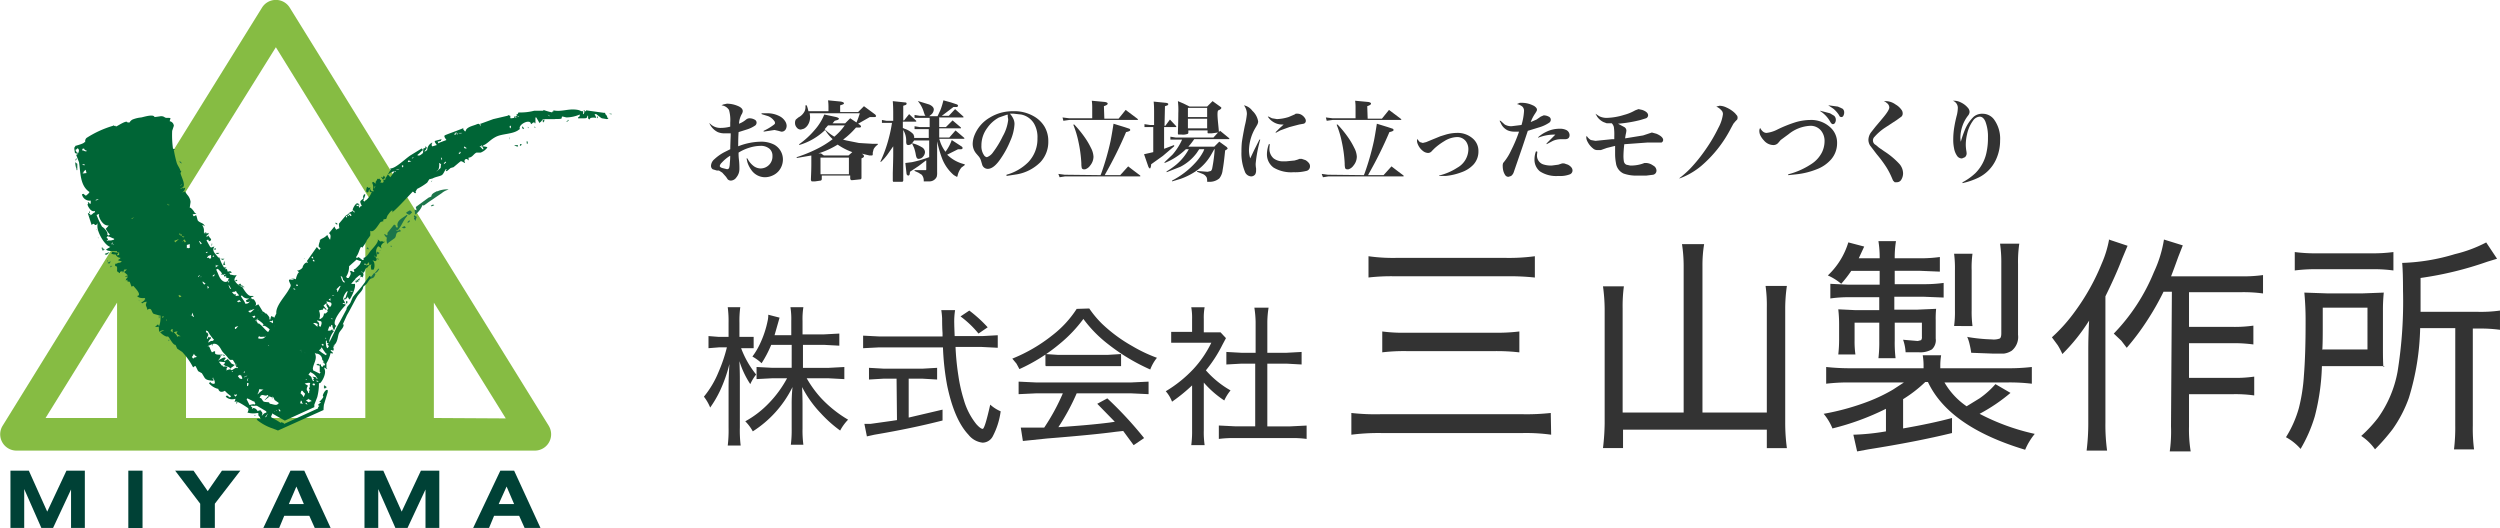<svg xmlns="http://www.w3.org/2000/svg" xmlns:xlink="http://www.w3.org/1999/xlink" width="347.916" height="73.48" viewBox="0 0 347.916 73.48">
  <defs>
    <clipPath id="clip-path">
      <rect id="長方形_907" data-name="長方形 907" width="347.915" height="73.48" fill="none"/>
    </clipPath>
  </defs>
  <g id="グループ_548" data-name="グループ 548" clip-path="url(#clip-path)">
    <path id="パス_3223" data-name="パス 3223" d="M169.6,27.534h.116a1.978,1.978,0,0,0,1.512.64A5.235,5.235,0,0,0,172.567,28v-.582a5.06,5.06,0,0,0-.174-1.745,1.4,1.4,0,0,0-1.047-.64l.233-.116.524-.116a3.956,3.956,0,0,1,1.454.291q.756.291.756.756a1.047,1.047,0,0,1-.175.465,3.025,3.025,0,0,0-.349,1.28,3.432,3.432,0,0,0,.989-.582.756.756,0,0,1,.465-.175,1.454,1.454,0,0,1,.7.175.465.465,0,0,1,.291.407.524.524,0,0,1-.174.407,4.3,4.3,0,0,1-1.222.582l-1.105.349q-.058.756-.058,1.978a8.9,8.9,0,0,1,3.083-.64,3.956,3.956,0,0,1,1.92.407,2.356,2.356,0,0,1,1.222,2.036,2.5,2.5,0,0,1-.582,1.629,2.385,2.385,0,0,1-.873.64,2.559,2.559,0,0,1-1.047.233,2.327,2.327,0,0,1-1.92-1.047,3.665,3.665,0,0,1-.524-1.047l-.116-.524h.116a3.025,3.025,0,0,0,.931,1.105,1.687,1.687,0,0,0,.931.291,1.661,1.661,0,0,0,1.629-1.745,1.28,1.28,0,0,0-.407-.989,1.861,1.861,0,0,0-1.338-.407,5.294,5.294,0,0,0-1.4.233,6.341,6.341,0,0,0-1.571.7,7.057,7.057,0,0,0,.058,1.047,10.388,10.388,0,0,1,.058,1.222,1.8,1.8,0,0,1-.407,1.163.989.989,0,0,1-.756.465.64.64,0,0,1-.465-.175l-.233-.349-.524-.582L171,34.107h-.291l-.582-.175a.582.582,0,0,1-.233-.524,1.28,1.28,0,0,1,.465-.873,6.283,6.283,0,0,1,1.4-.989l.814-.407q0-.465.058-1.92V28.93h-.814a2.385,2.385,0,0,1-.989-.175,2.5,2.5,0,0,1-1.163-1.222m2.85,4.537A5.351,5.351,0,0,0,171.4,33a.931.931,0,0,0-.291.465q0,.175.349.291l.7.175.233-.116a2.443,2.443,0,0,0,.116-.7q.058-.582.058-1.047m4.363-5.817v-.116h.756a3.665,3.665,0,0,1,1.745.407,1.978,1.978,0,0,1,.814.756,1.221,1.221,0,0,1,.175.582,1.047,1.047,0,0,1-.116.465.64.64,0,0,1-.64.349l-.407-.116-.524-.116-1.512.233v-.116a7.445,7.445,0,0,0,1.454-.873l.116-.116v-.233a1.978,1.978,0,0,0-.931-.814l-.756-.233" transform="translate(-70.944 -10.374)" fill="#333"/>
    <path id="パス_3224" data-name="パス 3224" d="M195.027,27.2h2.152l.7-.7.873.582a10.527,10.527,0,0,0,.465-1.28h-6.98a4.36,4.36,0,0,1,.058.524,1.978,1.978,0,0,1-.349,1.163,1.454,1.454,0,0,1-.523.465l-.407.116a.7.7,0,0,1-.582-.291.931.931,0,0,1-.233-.64.814.814,0,0,1,.116-.465l.349-.291a1.978,1.978,0,0,0,.873-.873,1.4,1.4,0,0,0,.116-.64V24.7h.175a5.12,5.12,0,0,1,.233.814h2.792v-.64a6.753,6.753,0,0,0-.058-.873l1.8.175c.233.058.407.116.407.233s-.058.116-.175.175l-.349.116v.931h2.5l.814-.814,1.571,1.163.116.175c0,.116-.058.175-.233.175h-.64l-1.629.931.291.175.116.175c0,.116-.058.175-.233.175h-.465a11.4,11.4,0,0,1-1.8,1.687l.465.116,1.745.349,1.92.116h.7v.116a1.745,1.745,0,0,0-.582.64l-.116.465V31.5c0,.116-.058.175-.116.175h-.349l-1.222-.291h.116l.233.175a.335.335,0,0,1,.116.233c0,.058-.058.116-.116.175l-.233.116v2.676a.233.233,0,0,1-.116.233l-1.105.116h-.233a.407.407,0,0,1-.116-.233v-.407h-3.956v.407a.291.291,0,0,1-.116.291l-.814.116h-.465a.342.342,0,0,1-.116-.291c0-.175.058-1.163.058-2.094V31.678l-2.036.349v-.116a19.777,19.777,0,0,0,2.734-1.105,13.321,13.321,0,0,0,2.269-1.4,5.759,5.759,0,0,1-1.047-1.28,8.726,8.726,0,0,1-3.607,2.094v-.116a11.4,11.4,0,0,0,2.152-1.978,7.387,7.387,0,0,0,1.338-2.152l1.629.349q.407.116.407.233,0,.087-.175.175l-.407.116-.349.407m-1.571,4.13.407.291h3.432l.524-.465a8.842,8.842,0,0,1-2.036-1.047,11.634,11.634,0,0,1-2.676,1.222m.291,2.909H197.7V31.969h-3.956Zm1.047-6.806-.465.524a6.574,6.574,0,0,0,1.338,1.047,8.027,8.027,0,0,0,1.454-1.571Z" transform="translate(-79.56 -10.039)" fill="#333"/>
    <path id="パス_3225" data-name="パス 3225" d="M218.8,26.443v1.28h.931l.465-.465.465-.465,1.163.989V27.9H218.8v1.28h1.4l.873-.989,1.222,1.047v.116H218.8l.174.524a4.944,4.944,0,0,0,.7,1.28,6.282,6.282,0,0,0,.873-1.629l1.338.873a.312.312,0,0,1,.174.233c0,.058-.058.175-.233.175h-.407l-1.512.756A5.119,5.119,0,0,0,222.35,32.9v.116l-.465.349a2.734,2.734,0,0,0-.524,1.105c0,.116-.058.175-.116.175l-.407-.233a5.817,5.817,0,0,1-1.571-2.152,15.3,15.3,0,0,1-.756-2.559v4.3a2.036,2.036,0,0,1-.058.64,1.105,1.105,0,0,1-.931.64h-.873v-.116a1.222,1.222,0,0,0-.291-.814l-.465-.291-.524-.233v-.116h1.571c.058,0,.058-.058.058-.175V32.376h-.058l-.989.756-1.222.814a1.862,1.862,0,0,1-.058.407c-.058.058-.058.116-.175.116s-.116-.058-.233-.175l-.175-1.571.931-.116a16.346,16.346,0,0,0,2.385-.7V29.584h-2.094l-.291.407a.756.756,0,0,1-.524.233.291.291,0,0,1-.233-.116,1.047,1.047,0,0,1-.058-.407,2.85,2.85,0,0,0-.407-1.571v6.922a.291.291,0,0,1-.116.291H212.4a.337.337,0,0,1-.058-.233v-.989q.058-1.978.058-2.5V30.4l-.814,1.163a7.5,7.5,0,0,1-.873.989H210.6a17.975,17.975,0,0,0,1.163-3.2,18.788,18.788,0,0,0,.465-2.21h-1.4v-.407l.64.116h.931V25.687q0-.814-.058-1.571l1.687.175c.174,0,.233.058.233.175s-.058.116-.116.175l-.349.116v2.036h.116l.7-.873.989.931v.116h-1.861v.873l.233.116a2.908,2.908,0,0,1,1.222.756l.116.291a1.28,1.28,0,0,1,0,.233h2.036V28.014H215.37v-.407l.7.116h1.4v-1.28H215.37v-.407l.7.116h.814l-.116-.175-.116-.349a4.188,4.188,0,0,0-.814-1.512h.058l1.512.465q.64.291.64.7a.989.989,0,0,1-.291.64l-.349.291h1.163l.407-.873A10.535,10.535,0,0,0,219.384,24l1.047.291.873.291c.058.058.116.116.116.175s-.058.175-.233.175h-.407l-1.454,1.105-.175.116h.989l.873-.931,1.163,1.047v.116h-3.432Zm-3.723,3.548h.058a4.711,4.711,0,0,1,1.222.524.814.814,0,0,1,.465.7.989.989,0,0,1-.233.582.814.814,0,0,1-.64.349.291.291,0,0,1-.291-.175,1.745,1.745,0,0,1-.116-.407,5.819,5.819,0,0,0-.233-.931l-.291-.64" transform="translate(-88.094 -10.039)" fill="#333"/>
    <path id="パス_3226" data-name="パス 3226" d="M237.412,35.615v-.175a6.806,6.806,0,0,0,3.025-1.745,4.654,4.654,0,0,0,1.28-3.316,3.781,3.781,0,0,0-.465-2.036,2.734,2.734,0,0,0-1.8-1.28l-1.047-.116h-.524a2.792,2.792,0,0,1,.524.814,1.688,1.688,0,0,1,.116.64,6.573,6.573,0,0,1-.582,2.327,12.565,12.565,0,0,1-1.28,2.385q-.989,1.512-1.861,1.512a.814.814,0,0,1-.756-.524l-.174-.582a1.687,1.687,0,0,0-.291-.582l-.349-.407a2.094,2.094,0,0,1-.524-1.4,3.374,3.374,0,0,1,.291-1.28,4.945,4.945,0,0,1,2.036-2.327,6.166,6.166,0,0,1,1.8-.756A6.747,6.747,0,0,1,238.4,26.6a5.41,5.41,0,0,1,2.792.7,4.072,4.072,0,0,1,1.512,1.454,3.955,3.955,0,0,1,.523,2.036,4.13,4.13,0,0,1-1.105,2.909,6.108,6.108,0,0,1-3.258,1.687l-1.512.233m.174-8.551-1.163.407a4.654,4.654,0,0,0-1.629,1.454,4.014,4.014,0,0,0-.814,2.443,2.211,2.211,0,0,0,.349,1.338.6.6,0,0,0,.407.291,1.767,1.767,0,0,0,.873-.7,12.914,12.914,0,0,0,1.338-2.21,5.933,5.933,0,0,0,.756-2.269,1.688,1.688,0,0,0-.058-.407v-.291" transform="translate(-97.338 -11.126)" fill="#333"/>
    <path id="パス_3227" data-name="パス 3227" d="M259.075,34.454l.116-.291a36.126,36.126,0,0,0,1.28-4.479q.174-.873.407-2.385l1.512.465.7.233a.233.233,0,0,1,.116.175q0,.175-.582.291a54.324,54.324,0,0,1-2.85,5.759l-.116.233h2.152l1.105-1.222.756.582.931.7v.116H254.131l-.756.116-.175-.465.873.116ZM259.6,26.6h1.978l.989-1.222,1.629,1.222.116.175h-9.6l-.814.116-.116-.465.931.116h3.2V25.089a6.7,6.7,0,0,0-.058-.989l1.861.175c.233.058.349.116.349.233s-.174.233-.524.349Zm-4.3.814h.116a15.355,15.355,0,0,1,1.512,1.861,10.354,10.354,0,0,1,.814,1.4,2.909,2.909,0,0,1,.349,1.222,1.978,1.978,0,0,1-.465,1.222,1.338,1.338,0,0,1-.7.524h-.175a.291.291,0,0,1-.291-.175,2.738,2.738,0,0,1-.058-.64,18.443,18.443,0,0,0-.407-3.025,13.264,13.264,0,0,0-.7-2.327" transform="translate(-105.913 -10.081)" fill="#333"/>
    <path id="パス_3228" data-name="パス 3228" d="M276.55,27.632h.116l.64-.873.873.931v.116h-1.687v3.025l1.4-.524v.175l-1.571,1.338-1.629,1.163a2.326,2.326,0,0,1-.058.407c-.058.116-.058.175-.116.175s-.174-.116-.233-.291l-.582-1.687,1.28-.291v-3.49h-1.222V27.4l.756.116h.582V25.6q0-.756-.058-1.338l1.745.175q.291.058.291.175c0,.058-.058.116-.116.175l-.349.116Zm4.828,3.258-.349.524a6.573,6.573,0,0,1-2.269,1.92l-1.92.756v-.116a10.065,10.065,0,0,0,1.4-.989,7.388,7.388,0,0,0,1.687-2.094h-.407a9.133,9.133,0,0,1-2.967,1.92v-.116l1.105-1.047a8.435,8.435,0,0,0,1.338-2.094h-1.629v-.407l.756.116h5.235l.64-.7-.873.116H282.6a.174.174,0,0,1-.058-.175v-.233h-2.676V28.5a.291.291,0,0,1-.058.233,1.731,1.731,0,0,1-.873.116h-.465c-.058-.058-.058-.116-.058-.233s.058-1.571.058-2.734a10.47,10.47,0,0,0-.058-1.687l.814.349.814.407h2.443l.756-.756,1.047.756q.174.116.174.175c0,.116-.116.233-.407.349s0,1.978.058,2.909V28.5l.174-.175,1.28,1.047v.116H280.68a8.377,8.377,0,0,1-.814,1.047h3.607l.7-.7,1.047.756.116.175q0,.116-.349.291-.174,1.8-.349,2.734a2.21,2.21,0,0,1-.465,1.163,2.094,2.094,0,0,1-1.512.465h-.175V35.31a1.628,1.628,0,0,0-.058-.465,1.105,1.105,0,0,0-.582-.524l-.756-.291v-.116l1.454.116.465-.116a.757.757,0,0,0,.175-.349,20.54,20.54,0,0,0,.349-2.676h-.058l-.465.814a6.98,6.98,0,0,1-1.8,2.036,9.424,9.424,0,0,1-2.443,1.28l-1.163.349v-.116a11.575,11.575,0,0,0,3.258-2.5,7.213,7.213,0,0,0,1.105-1.571l.116-.291Zm1.105-5.759h-2.676v1.28h2.676Zm0,1.512h-2.676v1.338h2.676Z" transform="translate(-114.489 -10.123)" fill="#333"/>
    <path id="パス_3229" data-name="パス 3229" d="M299.5,29.97h.116a18.091,18.091,0,0,0-.64,3.374,3.721,3.721,0,0,0,.058.64,1.4,1.4,0,0,1,0,.233,1.105,1.105,0,0,1-.116.582.7.7,0,0,1-.582.291.989.989,0,0,1-.873-.7A6.689,6.689,0,0,1,297,31.657a12.1,12.1,0,0,1,.058-1.338q.116-.814.407-2.269a10.877,10.877,0,0,0,.291-1.629,2.036,2.036,0,0,0-.407-1.222,1.92,1.92,0,0,1,1.163.756,2.56,2.56,0,0,1,.814,1.512,1.164,1.164,0,0,1-.116.407l-.233.407a6.4,6.4,0,0,0-.931,3.141,3.956,3.956,0,0,0,.175,1.163l.524-1.105.756-1.512m1.338.64h.116a3.5,3.5,0,0,0-.058.524,1.745,1.745,0,0,0,.582,1.454,2.152,2.152,0,0,0,1.163.407h.582l1.163-.116.407-.116.291-.116h.291l.523.175a1.628,1.628,0,0,1,.524.465.7.7,0,0,1,.116.407.64.64,0,0,1-.524.64,6.283,6.283,0,0,1-1.745.175,4.77,4.77,0,0,1-2.792-.64,2.269,2.269,0,0,1-.931-1.92,4.013,4.013,0,0,1,.291-1.4m-.174-3.781h.116l.465.233.7.116a6.107,6.107,0,0,0,1.629-.291l.814-.349.174-.116h.233a1.164,1.164,0,0,1,.582.175,1.454,1.454,0,0,1,.465.465.64.64,0,0,1,.116.349.407.407,0,0,1-.291.407l-.64.116-1.338.349-1.28.465-.64.349v-.116l.524-.524.582-.524h-.233a2.269,2.269,0,0,1-1.105-.291,2.385,2.385,0,0,1-.873-.814" transform="translate(-124.231 -10.541)" fill="#333"/>
    <path id="パス_3230" data-name="パス 3230" d="M322.075,34.454l.116-.291a36.121,36.121,0,0,0,1.28-4.479q.175-.873.407-2.385l1.512.465.7.233a.233.233,0,0,1,.116.175q0,.175-.582.291a54.336,54.336,0,0,1-2.85,5.759l-.116.233h2.152l1.105-1.222.756.582.931.7v.116H317.131l-.756.116-.174-.465.873.116ZM322.6,26.6h1.978l.989-1.222,1.629,1.222.116.175h-9.6l-.814.116-.116-.465.931.116h3.2V25.089a6.7,6.7,0,0,0-.058-.989l1.861.175c.233.058.349.116.349.233s-.174.233-.524.349Zm-4.3.814h.116a15.352,15.352,0,0,1,1.512,1.861,10.351,10.351,0,0,1,.814,1.4,2.908,2.908,0,0,1,.349,1.222,1.978,1.978,0,0,1-.465,1.222,1.338,1.338,0,0,1-.7.524h-.174a.291.291,0,0,1-.291-.175,2.736,2.736,0,0,1-.058-.64,18.437,18.437,0,0,0-.407-3.025,13.265,13.265,0,0,0-.7-2.327" transform="translate(-132.266 -10.081)" fill="#333"/>
    <path id="パス_3231" data-name="パス 3231" d="M339.058,32.612a1.571,1.571,0,0,0,.349.465l.407.116.465-.116.7-.291,1.28-.524.756-.233a5.875,5.875,0,0,1,1.512-.233,3.2,3.2,0,0,1,2.21.756,2.269,2.269,0,0,1,.814,1.8,2.676,2.676,0,0,1-.7,1.861,4.13,4.13,0,0,1-1.629,1.047,8.435,8.435,0,0,1-2.211.524h-.931v-.058a8.2,8.2,0,0,0,2.559-1.105,2.967,2.967,0,0,0,1.512-2.5,1.861,1.861,0,0,0-.349-1.163,1.512,1.512,0,0,0-1.28-.582,3.548,3.548,0,0,0-1.745.582,8.549,8.549,0,0,0-1.338.989l-.349.349a.7.7,0,0,1-.523.291,1.222,1.222,0,0,1-.756-.291,2.269,2.269,0,0,1-.7-.931A1.338,1.338,0,0,1,339,32.9a.582.582,0,0,1,.058-.233" transform="translate(-141.803 -13.3)" fill="#333"/>
    <path id="パス_3232" data-name="パス 3232" d="M358.758,27.1h.116l.582.524a1.861,1.861,0,0,0,.931.233l1.4-.175a8.377,8.377,0,0,0,.349-1.92.815.815,0,0,0-.233-.64,1.745,1.745,0,0,0-.756-.349l.407-.175h.291a3.49,3.49,0,0,1,1.512.349,1.164,1.164,0,0,1,.524.407.465.465,0,0,1,.058.233.582.582,0,0,1-.058.175l-.174.291a5.467,5.467,0,0,0-.64,1.222l.814-.349.582-.407.407-.175a1.454,1.454,0,0,1,.7.175.465.465,0,0,1,.291.407.524.524,0,0,1-.174.407,5.061,5.061,0,0,1-1.512.7l-1.512.465-.756,2.269-1.222,3.548a1.105,1.105,0,0,1-.349.465l-.349.116a.523.523,0,0,1-.465-.233,1.977,1.977,0,0,1-.291-.7,2.8,2.8,0,0,1-.058-.524,1.164,1.164,0,0,1,.058-.465l.233-.291a7.329,7.329,0,0,0,.873-1.454,19.6,19.6,0,0,0,1.105-2.618h-.64a2.385,2.385,0,0,1-.931-.175,1.978,1.978,0,0,1-.873-.814l-.291-.582m5.177,4.363h.116q-.04.231-.058.465a1.28,1.28,0,0,0,.814,1.28,3.374,3.374,0,0,0,1.28.175l.873-.116.523-.175h.291l.523.175q.64.349.64.814a.582.582,0,0,1-.349.524,3.781,3.781,0,0,1-1.629.233,4.13,4.13,0,0,1-2.559-.64,2.094,2.094,0,0,1-.756-1.687,3.083,3.083,0,0,1,.233-1.163m.291-1.8V29.37a4.77,4.77,0,0,1,1.163-.756,4.13,4.13,0,0,1,1.8-.407,1.978,1.978,0,0,1,.931.175.814.814,0,0,1,.465.7q0,.582-.64.582h-.64a2.734,2.734,0,0,0-1.047.233l-.873.465v-.116l.582-.582.64-.64h-.349a6.05,6.05,0,0,0-1.978.407" transform="translate(-150.044 -10.29)" fill="#333"/>
    <path id="パス_3233" data-name="パス 3233" d="M380.663,26.74h.116l.523.349a2.269,2.269,0,0,0,1.047.233,8.668,8.668,0,0,0,2.385-.407,6.224,6.224,0,0,0,1.571-.64l.465-.175.523.116q.814.291.814.756a.465.465,0,0,1-.291.407l-.756.233a18.323,18.323,0,0,1-3.141.524l.873.465a.582.582,0,0,1,.291.465,2.093,2.093,0,0,1-.058.407,6.372,6.372,0,0,0-.116.7l2.5-.407.873-.291.349-.116.64.175q.931.407.931.873a.407.407,0,0,1-.233.349h-1.978l-3.2.233a15.876,15.876,0,0,0-.116,1.629,4.473,4.473,0,0,0,.058.756.64.64,0,0,0,.349.465l.524.116a5,5,0,0,0,1.978-.349h.349a1.8,1.8,0,0,1,.873.349.814.814,0,0,1,.465.7.582.582,0,0,1-.465.582l-.931.116h-1.222a5.235,5.235,0,0,1-1.978-.291A1.861,1.861,0,0,1,383.63,33.6a6.809,6.809,0,0,1-.116-1.163V31.219l-1.163.291-.814.291h-.582a.873.873,0,0,1-.524-.233,2.792,2.792,0,0,1-.756-.931,1.338,1.338,0,0,1-.174-.582.755.755,0,0,1,.058-.233,1.629,1.629,0,0,0,.582.582l.64.116,2.327-.233h.291v-.407a7.276,7.276,0,0,0-.058-1.28,1.163,1.163,0,0,0-.291-.524h-.7l-.465-.175a2.269,2.269,0,0,1-.873-.756l-.233-.407" transform="translate(-158.745 -10.918)" fill="#333"/>
    <path id="パス_3234" data-name="パス 3234" d="M401.8,35.48v-.116a12.973,12.973,0,0,0,1.512-1.338,21.992,21.992,0,0,0,2.152-2.676,21.411,21.411,0,0,0,1.745-2.967,5.411,5.411,0,0,0,.64-1.92.756.756,0,0,0-.116-.407,2.036,2.036,0,0,0-.814-.64l.465-.116a2.327,2.327,0,0,1,.931.233,4.13,4.13,0,0,1,1.222.814l.291.349a.611.611,0,0,1,0,.524l-.233.233-.291.349-.349.64a17.218,17.218,0,0,1-4.13,5.235,10.18,10.18,0,0,1-3.025,1.745" transform="translate(-168.073 -10.583)" fill="#333"/>
    <path id="パス_3235" data-name="パス 3235" d="M421.016,28.341a1.57,1.57,0,0,0,.407.524.814.814,0,0,0,.465.174,4.363,4.363,0,0,0,1.512-.465,18.035,18.035,0,0,1,2.618-1.047A7.679,7.679,0,0,1,428,27.236a3.9,3.9,0,0,1,2.734.989,2.85,2.85,0,0,1,.989,2.21,3.432,3.432,0,0,1-.814,2.269,5,5,0,0,1-2.036,1.4,10.645,10.645,0,0,1-2.85.7l-1.105.116V34.8a10.7,10.7,0,0,0,3.258-1.454,4.188,4.188,0,0,0,1.454-1.629,3.607,3.607,0,0,0,.349-1.512,2.269,2.269,0,0,0-.465-1.454,1.861,1.861,0,0,0-1.571-.7,5.177,5.177,0,0,0-2.967,1.163l-1.105.814-.349.407a.872.872,0,0,1-.7.291,1.745,1.745,0,0,1-1.28-.64,2.792,2.792,0,0,1-.524-.756,1.513,1.513,0,0,1-.116-.582.7.7,0,0,1,.058-.291m8.376-2.5h.058l1.338.349.582.349a.756.756,0,0,1,.233.524.815.815,0,0,1-.116.465.349.349,0,0,1-.291.175q-.174,0-.349-.291a4.13,4.13,0,0,0-1.4-1.512M430.5,25.2h.058l1.28.175.64.291a.64.64,0,0,1,.233.524.931.931,0,0,1-.116.465.291.291,0,0,1-.291.175.3.3,0,0,1-.291-.233,3.84,3.84,0,0,0-.814-.931l-.7-.465" transform="translate(-176.062 -10.541)" fill="#333"/>
    <path id="パス_3236" data-name="パス 3236" d="M449.152,24.2h.349a2.385,2.385,0,0,1,1.28.465,2.56,2.56,0,0,1,.873.814.814.814,0,0,1,.116.407.582.582,0,0,1-.174.465l-.64.465-1.687,1.105a7.271,7.271,0,0,0-1.4,1.222.7.7,0,0,0,.174,1.163l.407.349.756.524a10.82,10.82,0,0,1,2.094,1.745,2.036,2.036,0,0,1,.524,1.28,1.687,1.687,0,0,1-.291.989.7.7,0,0,1-.582.291h-.291l-.233-.233-.174-.407a10.3,10.3,0,0,0-.756-1.454,16.93,16.93,0,0,0-1.338-1.8l-.931-1.222A1.571,1.571,0,0,1,447,29.61a1.861,1.861,0,0,1,.349-1.047l.64-.814.931-1.105q.989-1.163.989-1.571a.814.814,0,0,0-.233-.524l-.291-.233Z" transform="translate(-186.98 -10.123)" fill="#333"/>
    <path id="パス_3237" data-name="パス 3237" d="M467.2,24.1h.233a2.036,2.036,0,0,1,.873.233,2.85,2.85,0,0,1,.989.756.872.872,0,0,1,.233.582.93.93,0,0,1-.233.524,4.886,4.886,0,0,0-.756,1.4,5.235,5.235,0,0,0-.291,1.629,3.659,3.659,0,0,0,.058.582h0a15.362,15.362,0,0,1,.582-1.687,5.237,5.237,0,0,1,1.222-1.8,1.8,1.8,0,0,1,1.222-.407,1.978,1.978,0,0,1,1.571.756,4.537,4.537,0,0,1,.873,2.967,6.283,6.283,0,0,1-.582,2.676,5.235,5.235,0,0,1-2.443,2.5,10.064,10.064,0,0,1-2.21.756v-.116a8.086,8.086,0,0,0,1.8-1.28,5.7,5.7,0,0,0,1.571-3.025,9.132,9.132,0,0,0,.174-1.92,5.818,5.818,0,0,0-.349-2.21q-.291-.7-.814-.7a1.222,1.222,0,0,0-.931.582,4.887,4.887,0,0,0-.814,1.861A6.455,6.455,0,0,0,469,30.266a6.046,6.046,0,0,0,.058.7,4.051,4.051,0,0,1,.058.407.7.7,0,0,1-.233.582l-.407.175a.814.814,0,0,1-.64-.291,2.618,2.618,0,0,1-.465-1.105,5.7,5.7,0,0,1-.116-1.222,10.693,10.693,0,0,1,.116-1.571,17.616,17.616,0,0,1,.407-1.92,5.008,5.008,0,0,0,.116-.931,1.047,1.047,0,0,0-.7-.989" transform="translate(-195.429 -10.081)" fill="#333"/>
    <path id="パス_3238" data-name="パス 3238" d="M173.519,79.026a12.972,12.972,0,0,0,2.152,3.839,6.341,6.341,0,0,0-.814,1.338,12.507,12.507,0,0,1-1.512-3.2q.058,1.454.058,2.385v6.864a17.51,17.51,0,0,0,.116,2.5h-1.8a17.8,17.8,0,0,0,.116-2.5V84.669q0-1.454.116-3.258a20.359,20.359,0,0,1-1.338,3.781,15.473,15.473,0,0,1-1.338,2.269,6.283,6.283,0,0,0-.873-1.512,13.205,13.205,0,0,0,2.036-3.432,21.29,21.29,0,0,0,1.163-3.432h-1.105l-1.454.116V77.514l1.454.116h1.338V75.652a14.481,14.481,0,0,0-.116-2.152h1.745a14.424,14.424,0,0,0-.116,2.152V77.63h1.978V79.2H173.4Zm7.1-.291h-2.85a15.823,15.823,0,0,1-1.338,2.559,6.632,6.632,0,0,0-1.28-.931,10.006,10.006,0,0,0,.989-1.629,14.019,14.019,0,0,0,1.163-3.49,3.78,3.78,0,0,0,.058-.7l1.571.407-.349,1.222-.349,1.222h2.327V75.42a10.586,10.586,0,0,0-.116-1.92h1.8a10.354,10.354,0,0,0-.116,1.92v1.861h2.967l2.152-.116v1.687l-2.152-.116h-2.909v3.2h3.607l2.152-.116v1.687l-2.152-.116H182.71a15.3,15.3,0,0,0,1.978,2.734,16.812,16.812,0,0,0,3.781,3.025,6.632,6.632,0,0,0-1.105,1.512,17.684,17.684,0,0,1-2.676-2.385,15.474,15.474,0,0,1-2.618-3.665q.058,1.512.058,2.327v3.432a15.532,15.532,0,0,0,.116,2.269H180.5a16.057,16.057,0,0,0,.116-2.269V87.054a22.425,22.425,0,0,1,.116-2.443,15.357,15.357,0,0,1-5.526,6.166,6.108,6.108,0,0,0-1.047-1.4,13.612,13.612,0,0,0,3.316-2.559,15.473,15.473,0,0,0,2.5-3.432H177.94l-2.21.116V81.818l2.21.116h2.676Z" transform="translate(-70.442 -30.745)" fill="#333"/>
    <path id="パス_3239" data-name="パス 3239" d="M219.239,77.807h3.9l2.094-.116v1.745l-2.269-.116h-3.607a35.843,35.843,0,0,0,.407,4.072,21.524,21.524,0,0,0,.756,3.316,9.6,9.6,0,0,0,1.745,3.374q.582.64.873.64t1.047-3.374a5.177,5.177,0,0,0,1.454.931,10.412,10.412,0,0,1-1.105,3.49,1.629,1.629,0,0,1-1.4.873,2.909,2.909,0,0,1-1.978-1.105q-1.978-2.094-2.967-6.864a35.952,35.952,0,0,1-.582-5.293h-8.842l-2.269.116V77.748l2.269.116h8.784V77.4q-.058-.814-.058-2.036a10.7,10.7,0,0,0-.116-1.163h1.92a10.237,10.237,0,0,0-.116,1.861q0,.349.058,1.745m-8.086,5.933h-1.861l-1.978.116V82.227l2.036.116h5.468l1.978-.116v1.629l-1.978-.116h-1.978v5.41l4.712-1.105v1.512q-4.3,1.105-9.482,1.978l-1.047.233-.349-1.745h.873l2.908-.407.756-.116Zm11.4-6.282a13.612,13.612,0,0,0-2.5-2.385l1.222-.814a18.673,18.673,0,0,1,2.559,2.327Z" transform="translate(-86.379 -31.038)" fill="#333"/>
    <path id="パス_3240" data-name="パス 3240" d="M252.9,73.8a14.191,14.191,0,0,0,1.8,2.152,21.057,21.057,0,0,0,4.188,3.083,20.594,20.594,0,0,0,3.432,1.629,5.818,5.818,0,0,0-.931,1.629,27.456,27.456,0,0,1-5.817-3.49,17.684,17.684,0,0,1-3.49-3.548,19.022,19.022,0,0,1-3.258,3.432,24.257,24.257,0,0,1-5.643,3.548l-.407-.756-.582-.7a22.221,22.221,0,0,0,5.584-3.258,14.659,14.659,0,0,0,3.374-3.665Zm-3.665,11.809h-3.723l-2.443.116V83.98l2.443.116h13.2l2.443-.116v1.745l-2.443-.116h-7.562A30.6,30.6,0,0,1,248.6,90.32q4.363-.291,7.1-.64l.756-.116-2.443-2.5,1.4-.756a52.352,52.352,0,0,1,5.119,5.526l-1.454.989-1.454-1.978-1.047.116q-2.967.407-9.54.931l-3.374.349-.291-1.861h3.258a28.913,28.913,0,0,0,2.618-4.828M246.8,81.711V80.141l1.745.116h6.922l1.861-.116v1.687H246.854" transform="translate(-101.312 -30.87)" fill="#333"/>
    <path id="パス_3241" data-name="パス 3241" d="M284.193,83.912V90.6a12.5,12.5,0,0,0,.116,2.094h-1.861a14.486,14.486,0,0,0,.116-2.094V84.378a23.736,23.736,0,0,1-2.792,2.269,4.712,4.712,0,0,0-.873-1.454,17.741,17.741,0,0,0,3.839-3.083,14.948,14.948,0,0,0,2.5-3.665h-5.584V76.932h2.909v-1.8a8.2,8.2,0,0,0-.116-1.629h1.861a7.911,7.911,0,0,0-.116,1.629V76.99h2.327l.756.814-.465.873a18.907,18.907,0,0,1-2.327,3.607,13.263,13.263,0,0,0,3.432,2.792,6.4,6.4,0,0,0-.873,1.4,13.786,13.786,0,0,1-2.909-2.559m8.9-2.559v8.726h3.141l2.327-.116v1.861a14.252,14.252,0,0,0-2.327-.116h-7.562a15.416,15.416,0,0,0-2.327.116V89.962l2.327.116h2.734V81.353h-1.92l-2.094.116V79.724l2.094.116h1.978v-4.3a14.776,14.776,0,0,0-.174-1.978h1.978a13.617,13.617,0,0,0-.174,1.978v4.3h2.676l2.094-.116v1.745l-2.094-.116Z" transform="translate(-116.664 -30.745)" fill="#333"/>
    <path id="パス_3242" data-name="パス 3242" d="M351.105,86.139a25.42,25.42,0,0,0-3.9-.233H327.43a30.191,30.191,0,0,0-4.13.233V83.114a30.133,30.133,0,0,0,4.072.174H347.15a30.716,30.716,0,0,0,3.9-.175Zm-25.42-21.872V61.3a24.2,24.2,0,0,0,3.781.233h15.415a26.934,26.934,0,0,0,3.956-.233v2.967a32.108,32.108,0,0,0-3.956-.175H329.466a27.92,27.92,0,0,0-3.839.175M327.6,74.679V71.771a22.571,22.571,0,0,0,3.432.175h12.216a25.128,25.128,0,0,0,3.432-.175v2.909a27.631,27.631,0,0,0-3.432-.175H331.037a26.059,26.059,0,0,0-3.49.175" transform="translate(-135.236 -25.642)" fill="#333"/>
    <path id="パス_3243" data-name="パス 3243" d="M394.727,81.843V61.425a20.128,20.128,0,0,0-.233-3.025h3.083a17.8,17.8,0,0,0-.233,3.025V81.843H406.3v-14.6a19.654,19.654,0,0,0-.174-3.025h2.967a22.335,22.335,0,0,0-.233,3.025v16a26.292,26.292,0,0,0,.233,3.548H406.3V84.228h-20.01v2.559H383.5a31.529,31.529,0,0,0,.233-3.432V67.416a24.727,24.727,0,0,0-.233-3.141h2.909a20.768,20.768,0,0,0-.174,3.083V81.843Z" transform="translate(-160.418 -24.429)" fill="#333"/>
    <path id="パス_3244" data-name="パス 3244" d="M450.842,77.3h-.407a18.266,18.266,0,0,1-3.083,2.385V83.76q4.014-.7,6.806-1.454V84.4q-5,1.222-11.634,2.269l-1.571.291-.524-2.327a31.53,31.53,0,0,0,4.537-.465V81.026a35.658,35.658,0,0,1-7.446,2.734,7.739,7.739,0,0,0-1.222-2.036,34.146,34.146,0,0,0,6.282-1.745,22.976,22.976,0,0,0,3.374-1.629l1.512-.989h-7.388a26.118,26.118,0,0,0-3.432.175V75.209a31.062,31.062,0,0,0,3.49.175H450.2v-.291a8.565,8.565,0,0,0-.116-1.512h2.56a8.9,8.9,0,0,0-.116,1.512v.291h9.249a28.155,28.155,0,0,0,3.49-.175v2.327a25.769,25.769,0,0,0-3.432-.175h-8.725a10.18,10.18,0,0,0,3.083,3.316l1.8-1.105a12.041,12.041,0,0,0,2.21-1.978l2.094,1.222a24.142,24.142,0,0,1-4.3,2.909,30.54,30.54,0,0,0,7.678,2.792,8.9,8.9,0,0,0-1.338,2.21q-10.645-3.2-13.554-9.482M440.139,61.83a16.521,16.521,0,0,1-1.4,1.8,7.736,7.736,0,0,0-1.861-1.163,10.471,10.471,0,0,0,2.85-4.6l2.21.582-.756,1.629h2.909a14.078,14.078,0,0,0-.174-2.385h2.443a14.306,14.306,0,0,0-.175,2.385h3.49a18.906,18.906,0,0,0,2.792-.175v2.036l-2.792-.116h-3.49v1.861h3.9a20.068,20.068,0,0,0,2.909-.175v2.036l-2.85-.116h-4.014v1.8h3.2l2.618-.116a12.912,12.912,0,0,0-.058,1.571v2.559a1.745,1.745,0,0,1-.524,1.512,3.2,3.2,0,0,1-1.8.407H447.7a6.281,6.281,0,0,0-.349-1.745l2.036.175.465-.116a.64.64,0,0,0,.116-.465V69.043h-3.781v2.5a18.141,18.141,0,0,0,.116,2.443H443.92a19.251,19.251,0,0,0,.116-2.443v-2.5H440.6v2.443a12.8,12.8,0,0,0,.116,1.978h-2.385a18.256,18.256,0,0,0,.116-2.036V69.16a18.967,18.967,0,0,0-.116-1.978l2.385.116h3.316v-1.8h-4.13a17.628,17.628,0,0,0-2.676.175V63.633l2.385.116h4.479V61.83Zm14.31,7.678a14.548,14.548,0,0,0,.116-2.21V61.772a16,16,0,0,0-.116-2.327h2.56a13.962,13.962,0,0,0-.116,2.327V67.3a15.182,15.182,0,0,0,.116,2.21Zm1.8,1.512a23.559,23.559,0,0,0,3.432.349,2.5,2.5,0,0,0,1.105-.116q.233-.116.233-.756V60.841a18.2,18.2,0,0,0-.174-2.792h2.676a17.223,17.223,0,0,0-.174,2.85V70.73a2.471,2.471,0,0,1-.873,2.21,2.676,2.676,0,0,1-1.105.407h-1.454l-3.083-.116a11.693,11.693,0,0,0-.233-1.222,5.469,5.469,0,0,0-.349-1.047" transform="translate(-182.504 -24.136)" fill="#333"/>
    <path id="パス_3245" data-name="パス 3245" d="M498.811,57.258l2.618.873-.756,1.8q-.814,2.152-2.327,5.235V82.737a26.4,26.4,0,0,0,.233,3.9h-2.85a30.844,30.844,0,0,0,.233-3.9V72.5q0-1.687.116-3.956a25.945,25.945,0,0,1-3.723,4.654,9.545,9.545,0,0,0-.64-1.222L490.9,70.87a23.092,23.092,0,0,0,3.258-3.665,30.83,30.83,0,0,0,3.665-6.573,15.069,15.069,0,0,0,1.047-3.432m8.725,7.329h-1.163a36.354,36.354,0,0,1-2.21,3.9,34.206,34.206,0,0,1-2.909,3.9l-.756-.989-1.047-.989a26.875,26.875,0,0,0,5.584-8.551,16.987,16.987,0,0,0,1.4-4.537l2.618.814-.64,1.629q-.582,1.629-.989,2.676h9.714a19.662,19.662,0,0,0,3.083-.175v2.559a20.069,20.069,0,0,0-3.083-.175H509.98v4.828h6.05a18.846,18.846,0,0,0,2.908-.175v2.618a20.475,20.475,0,0,0-2.908-.175h-6.05v4.828h6.166a18.325,18.325,0,0,0,2.909-.175v2.618a18.731,18.731,0,0,0-2.909-.175H509.98V83.26a18.907,18.907,0,0,0,.233,3.49H507.3a20.126,20.126,0,0,0,.174-3.49Z" transform="translate(-205.343 -23.927)" fill="#333"/>
    <path id="パス_3246" data-name="パス 3246" d="M560.628,75.218H551.9a31,31,0,0,1-.989,6.98,20.183,20.183,0,0,1-1.978,4.537,7.271,7.271,0,0,0-2.036-1.629,15.418,15.418,0,0,0,1.8-4.072,24.606,24.606,0,0,0,.7-4.537q.233-2.909.233-7.329a41.5,41.5,0,0,0-.174-4.188l3.316.116h4.654l3.083-.116a24.38,24.38,0,0,0-.116,2.559v5.41q0,1.512.058,2.385M548.122,61.956V59.338a21.755,21.755,0,0,0,3.2.175h7.388a21.756,21.756,0,0,0,3.141-.175V61.9a20.593,20.593,0,0,0-3.025-.175H551.2a22.685,22.685,0,0,0-3.083.175m3.9,10.994h6.224V67.075h-6.224v3.141q0,1.745-.058,2.734m18.5-3.025h-4.886A35.414,35.414,0,0,1,564,79.639,17.915,17.915,0,0,1,561.733,84a27.694,27.694,0,0,1-2.443,2.792,7.155,7.155,0,0,0-1.92-1.861,18.616,18.616,0,0,0,2.327-2.5,16,16,0,0,0,2.734-6.457,61.618,61.618,0,0,0,.756-11.285q0-2.559-.116-3.839a28.038,28.038,0,0,0,7.329-1.222A18.789,18.789,0,0,0,574.763,58l1.512,2.269-1.338.407a47.99,47.99,0,0,1-9.307,2.269v4.712h8.027a19.137,19.137,0,0,0,3.025-.175v2.676a20.358,20.358,0,0,0-2.85-.175H572.9v13.5a22.44,22.44,0,0,0,.174,3.316h-2.792a25.241,25.241,0,0,0,.174-3.374Z" transform="translate(-228.768 -24.261)" fill="#333"/>
    <path id="パス_3247" data-name="パス 3247" d="M76.4,59.266,40.332,1.038a2.269,2.269,0,0,0-3.839,0l-16.4,26.409H16.308V33.5L.369,59.266A2.269,2.269,0,0,0,2.289,62.7H74.478a2.269,2.269,0,0,0,1.92-3.432M38.412,6.564,52.548,29.425,50.861,27.8V58.161H25.906V27.447h-.524Zm-22.1,35.542V58.161H6.361ZM60.4,58.161V42.106L70.406,58.219Z" transform="translate(-0.02 0.009)" fill="#86bc43"/>
    <path id="パス_3248" data-name="パス 3248" d="M72.775,61.8H72.6c.116,0,.291.116.175,0" transform="translate(-30.369 -25.851)" fill="#1c754a"/>
    <path id="パス_3249" data-name="パス 3249" d="M29.8,65.8h0" transform="translate(-12.465 -27.524)" fill="#1c754a"/>
    <path id="パス_3250" data-name="パス 3250" d="M91.905,27.534l-.7-.116c-.175-.058-.814-.64-.814-.582h-.175v.116a.582.582,0,0,1,.175.407,1.687,1.687,0,0,0-.7,0c-.116,0-.175.233-.291.233v-.116h-.116v-.407h-.116v.175c-.116.175-.233.175-.465.175h-.814V27.3l.233-.175v-.233a4.886,4.886,0,0,1-1.861.407l-.465-.116c-.116,0-.175-.058-.175.175s-.64.116-.989.175H83.063c-.175.058-.233.291-.407.407s-.116.233-.175.058l-.407-.7h-.116v.814h-.116V28c-.291-.058-.291.175-.524.233v-.116c-.233-.64-1.861.233-1.512.814h-.058l-.233.175c-.814.524-2.21.465-3.025.873s-1.105.873-1.687,1.163.349.116.465.349a2.152,2.152,0,0,1-.931.7h-.582c-.407.175-.582.7-1.105.7V33c0,.116.058.407-.116.175s-.582,0-.407.349-.407-.233-.582-.116-.7.582-.989.814l-.407.116-.407.349c-.116.058-.116.175-.233,0s.175,0,.058-.175-.349.64-.64.814-.873.233-1.28.465l-.465.116-.291.465a8.143,8.143,0,0,1-1.4.873l-.233.407c.116.116.116.058,0,.175s-.291-.291-.407-.175-2.094,2.269-2.618,2.676-.058.058-.175-.058-.407.291-.7.7l-.175.465c-.175,0-.582.058-.349.291l-.407.116c-.233.175-.931,1.629-1.454,1.222v.64c-.058.175-.582.756-.524.814a5.468,5.468,0,0,1-.524.814c-.058.116,0,.116-.175,0s-.349.814-.64,1.222.116.291.233.175l.524.407h.174v-.291h0c.465-.116.7-.64.989-.989s1.28-1.338.931-1.629l.407.349a.407.407,0,0,1,.465.058c.058-.058,0-.116.175,0h0c-.233.058-.814.582-.407.873h-.058l-.465-.291a1.105,1.105,0,0,0-.291.64c0,.233.175.7.058.814s-.175,0-.233-.116-.116.058.058.175a.414.414,0,0,1,.175.465H59.8l-.116.116c-.058,0-.582-.233-.291,0s.175,1.4-.116,1.163H59.1c0-.233-.116-.524.058-.7h-.116l-.349.233h-.116a.582.582,0,0,0-.233-.349h-.175c-.058.116-.116.058.058.116h.058l.407.291-.116.116c-.349.116-.291.407-.465.64s-.175,0-.291-.058-.116.058.058.116.175.407.058.582.116.058.058.116-.349-.233-.407-.058-.931.814-.756.64H57a.407.407,0,0,0,.407-.116h-.058l-.407-.291-.64.7h.058a1.629,1.629,0,0,0,.465,0c.175.465-.407,1.745-.7,2.152h-.116a.582.582,0,0,0-.233-.349h-.058c.116.116.116.058.058.116s-.291.349-.465.233l.116-.116h-.116c.058-.116,0-.116.175,0l.349-.989h-.116a2.094,2.094,0,0,0-.524.989c0,.175.291.524.233.64s.116.116.175,0v-.291l.233.116-.116.116h.116l-.116.116h-.116c-.175,0-.407-.116-.465,0s.407.058.349.175h.116c-.349.291-2.269,2.5-1.338,2.967-.233.116-.175.291-.291.524h-.116c0-.175-.233-.407-.116-.582l-.233-.116c0,.116.058.349-.116.233s-.233.407-.349.582h.175a.407.407,0,0,0,.407-.175c.175.058.116.058.058.116l.233.116a3.141,3.141,0,0,0-.64,1.338v.465l-.349-.175v-.291h-.116c-.058.175,0,.931.175,1.047h.058l.175-.291c-.116-.116-.233-.175-.175-.291h.116l.407-.814c.349-.7.7-1.512,1.163-2.269L55.665,54c0-.349.349-.582.524-.873l.349-.814c.349-.465.814-.931,1.222-1.454s.814-1.105,1.105-1.512l.407.291h-.058c-.407.116-.524.582-.814.873l-.407.349c-.058.524-.465.814-.756,1.222s-.989,1.861-1.512,2.734l-.582,1.28h.116c.058.465-.465.814-.64,1.222s-.175,1.163-.582,1.571-.233.116,0,.175l-.233.175a.689.689,0,0,1,.058.465c-.058.116-.349-.116-.407,0a.64.64,0,0,0,.291.291v.175l-.407-.116h.116a4.487,4.487,0,0,1-.582,1.454v.7c.175.058.116,0,.058.116l-.349-.233v.175c.291.524-.116,1.4-.407,1.8s-.291.116-.349.233a7.349,7.349,0,0,1-.233,1.92l-.407,1.047v.349h0l-4.072,1.861h-.058l-.524-.291-1.222-.7V68.6c-.058.175-.233.349-.058.465a13.591,13.591,0,0,1,1.28.756v-.116l.407.116v.116H47l4.712-2.152h0v-.175c.058-.058.291-.175.058-.233s.233-.291.349-.465h-.291c.175-.116.756-.756.582-.814s.291-.931.524-.873h.116v.291l-.524,1.745a5.527,5.527,0,0,0-.058.756h0l-6.341,2.85h0l-.291-.116-.64-.233a7.1,7.1,0,0,1-2.036-1.163l.175-.175.349.116v-.175h-.058v-.116c-.116-.116-.349-.291-.175-.465l-.175-.116a2.734,2.734,0,0,1-1.4-.058c.116-.175.233-.524.058-.64s-1.512-1.047-1.745-.873.058-.291,0-.407a1.28,1.28,0,0,1-1.338-.291l.175-.175.407.291.175-.175a4.828,4.828,0,0,1-.873-.756c-.524.291-.814.116-.931-.291h-.116a2.5,2.5,0,0,1-1.163-.756c.116-.116.175-.233.233-.116s.407.291.582.116a1.047,1.047,0,0,0-.233-.7h-.116c.058.116.291.233.116.349h-.058c-.465-.058-.931-.058-1.163-.465l-.349-.582-.524-.291-.349-.7H34.55l-.233.175A9.656,9.656,0,0,0,32.8,59.935l-.7-.465-.233-.524c-.407.058-.931-1.28-1.105-1.163s-.873-.349-1.047-.64h.116l.465-.233h-.058a1.047,1.047,0,0,0-.64.233,5.752,5.752,0,0,1-.058-.873l-.116-.175-.407.349h.524a3.083,3.083,0,0,0,.233-1.4v-.175h-.116l-.814-.233c-.349-.175-.233-.989-.873-.582h-.058c.058-.233-.175-.465-.175-.7l.116-.407H27.8a1.163,1.163,0,0,0-.582.233l-.116-.175h.116c.116-.116.465-.291.349-.407h.116l-.116-.175c-.349.058-.873,0-1.047-.291h.116c.524-.233-.465-1.163-.64-1.4l-.233.116c-.116-.175-.233-.756-.349-.7s-.407-.116-.233-.175,0-.116-.175,0,.058-.349.233-.465-.582,0-.349-.116h0l.349-.116-.524-.465.407-.349h-.175c-.116,0-.291,0-.233.116s-.64.116-.582.291-.116.058-.175,0l-.233-.175a3.025,3.025,0,0,0,0-.64c-.582-.116-.058-.524-.116-.465s0,.116.175,0,.291,0,.524-.175-.349-.116-.407-.233.349-.175.291-.349a.7.7,0,0,1-.64-.465c-.233,0-.582,0-.64-.233h.116v-.116h.116c.175,0,.407.116.582.058v-.175c-.349,0-1.4.058-1.512-.233l.582-.349C21.985,45.1,21,43.3,21,42.483s.058-.349-.175-.233-.233-.233-.465-.116-.116,0-.058.116h-.116l-.524-1.629h.116c.116.058.116.175.291.116a.349.349,0,0,1-.233.175c.465,0,.465-.291.814-.407v-.175h-.116c-.465.175-1.047-.931-.873-.989s-.116-.175.058-.233.116.291.349.175v-.407A1.105,1.105,0,0,1,18.844,38c.175-.058.233-.116.291,0s.175,0,.175.175h.116c.116-.116.465-.349.407-.465h.116c-1.4-.873-1.28-2.734-1.512-4.188l-.407-1.047h.116c.233-.116.407-.814.175-.756v-.116H18.2a.291.291,0,0,1-.233.175V31.9l.175.291h.116v.175c-.175-.058-.407-.058-.407-.233s-.175-.7.058-.756v-.116c.233-.058,1.28-.349,1.28-.524h.116a.64.64,0,0,1,.175-.582,14.193,14.193,0,0,1,3.665-1.687l.116-.116v.116h.291c0,.116-.058.116.116.058s1.454-.931,1.512-.524h.291a.989.989,0,0,1,.407-.407A4.247,4.247,0,0,1,27.1,27.3c.524-.116,1.8-.524,1.861,0h-.7a14.409,14.409,0,0,0,1.571-.175c.524,0,.465.233.814.233s.465,0,.524.058l-.116.407a.7.7,0,0,1,.582.64l-.233.7a13.612,13.612,0,0,0,.116,2.5h.116c0,.116,0,.058.116.058s.058.058-.116.116a16.4,16.4,0,0,0,.407,1.8c.116.349.407.7.524,1.105h.116l-.116.291c0,.349.873,1.8.233,2.036s0,.116.175,0v.175c.058-.116.058-.116.233-.175a.814.814,0,0,1-.465.7h0l.465-.175a2.614,2.614,0,0,0,.349.524,1.745,1.745,0,0,1,.407.931l-.116.814h.116a2.56,2.56,0,0,1,.582.7l.233.175a1.338,1.338,0,0,0-.524.058l.116.233h.116c.116-.058.233-.175.291-.058l.175.64c.233.349.756.349.931.7s-.116-.116-.291,0a1.222,1.222,0,0,1,.233.64v.465h.116c-.058-.116-.058-.058.058-.116s0,.116.175,0h.058L36,43.414h.058c.175,0,.233.058.407-.058v.175c-.116.116-.349.233-.291.349h.116c.116-.116.233-.175.291-.058h-.116c.058.116.524.465.291.582h.058l-.233.116h-.058l-.116-.233-.233.116.524.931.407-.116h0c-.116.058-.407.058-.349.175h.116l.349-.116h.058c-.465.64.291,1.105.524,1.512h.175a5.294,5.294,0,0,0,.64,1.4.349.349,0,0,1,.349.058l-.233.116c.116.058.116.116.291,0a1.745,1.745,0,0,0,.116.407c.175-.058.349-.116.465,0L39.261,49h.058c.175-.116.291-.291.349-.175s-.116.058-.058.116h-.233l.116.233c.233,0,.582.175.814.058s-.291.407-.233.7.931,1.163,1.28.873l.116.116H41.3l-.175-.291h-.116c.175.291.814,1.512,1.338,1.512h.291l.116.116h-.116c-.116,0-.291.058-.233.175h-.058l.349.233c-.291.175-.814.465-.989.233s.465-.291.349-.407h-.116a.931.931,0,0,1-.814-.407h-.058c-.116.116-.116.058-.058.175s.64.873.524.931A.524.524,0,0,0,42,53.129l.582-.524h.175c.116.175.524.64.175.931h0l.465-.233.64,1.047h.116l.116.116.116.116H44.5c.116.116.582.582.407.756l.116.116c.116-.175.058-.407.233-.524l.116.116h.116l.291.407a1.454,1.454,0,0,0-.64.233c-.058-.116,0-.116-.175,0H44.9c.116.058.7.233.524.407s0,.116.175,0a2.792,2.792,0,0,1,.814,1.512l-.407.349c-.116,0-.407.116-.291.291l.116-.116c.175-.058.465-.291.524-.175s.873.582,1.222.233l.116.116c-.175.465.175.756.407,1.047s.349.582.407.465a3.432,3.432,0,0,1,1.163.989c.116-.058.175-.175.233-.116a.989.989,0,0,1,.175-.349.365.365,0,0,1-.058.465h.058a.465.465,0,0,1,.64.058l.175.175v.116h0v.116l-.175-.175v.116c.175.116.233.175.407-.175h0l-.175.291c-.058.175.175-.291-.407.873l-.407.873-.116.233v.116h-.058l-8.086,2.152h0v-.116L42,65.112c-.175-.058-.116,0-.116-.116a6.269,6.269,0,0,1,.349-1.163v-.7l.291-.349c-.116-.116-.175-.233-.116-.349s.7-.64.756-.873-.233-.116-.175-.291h-.058c.116-.058.291-.407.407-.349v-.175c-.058-.175.233-.524,0-.64s0-.233.175-.116.175-.116-.058-.233a.465.465,0,0,1,.058-.524h.116c0,.116-.058.175.175.291l.291-.64a5.036,5.036,0,0,1,.756-1.861l.582-1.105v-.407l.465-.931c-.116-.989,1.105-2.269,1.629-3.141s.407-.7.175-1.28.524-.116.64-.291l-.407-.116H48.1a.64.64,0,0,1,.465.058h.058c0-.175.291-1.047.465-.931l-.291-.291h.175a1.105,1.105,0,0,0,.582-.407c0-.233.407-.873.756-.64a.349.349,0,0,0-.175-.233l1.4-1.978.349.407.175-.233-.233-.175c-.116-.175.116-.756.175-.931h-.116l.349-.233h0a2.094,2.094,0,0,0,.756-.524,3.474,3.474,0,0,0,.349.64H53.4c0-.233.175-.64-.175-.873l.756-.931c.058.116.233.524.349.407s.175,0,.058-.058l.291-.116c-.058-.175-.116-.756,0-.64h-.058l.931-1.105.582-.407h-.116c.116-.058.64-.233.524-.349s.465-1.163.7-.931h.058l.175.175h0l-.116.291.116.116c.116-.116.175-.349.349-.175-.407-.873-.291-.64.233-1.163l-.116-.116c.058-.116.116-.582.349-.349l-.291.814.116.116h.058a2.792,2.792,0,0,0,.989-1.28c-.116-.116-.058-.116-.175,0l-.116-.116h.058c-.116-.116-.116-.058,0-.175l-.116-.116c-.058.116-.116.582-.233.407h-.058L58.4,37.6c0-.116.058-.814.233-.582s.465-.116.349.058.175.582.291.465l.116.116h.058c-.116-.116-.116-.058,0-.175l-.116-.116a1.28,1.28,0,0,0-.116-.989l.175-.116c.175.116.291.291.407.175l-.116-.116.233-.349v-.175l.116.116.175-.116.291.291-.116.291c.116,0,.116.058.233-.058l.116.116.116-.291-.349-.524c.116-.058.058-.116.175.058h.058l.116-.291.233.291h-.116v.116l-.291.116c.175.058.291.116.407,0v-.116l.582-.989c.058-.116.233-.233.058-.407.756.058,2.152-1.4,2.909-1.861l1.512-.931.175.233c-.291.175-.465.465-.756.64v.116h.058c.291.058.465-.175.7-.349v.116c0-.175,0-1.047.233-.756H66.6v-.116c.116-.058.116,0,0-.175a.349.349,0,0,1,.233.175.8.8,0,0,1-.291.465v.116l.349-.233a1.222,1.222,0,0,1,.7-1.047v.116h-.058c0,.175-.058.291.058.407h.058l.582-.175c-.116-.175-.407-.524-.233-.582l.873-.233v.116h-.058v.116l-.465.116.116.233.175-.116.931-.349c-.116-.175-.407-.524-.233-.64s1.687-.64,2.385-.931.058-.058.175.058l.233.291h.116c.058-.582,1.047-.756,1.454-.931s.465-.116.582.175-.058-.582.058-.291l1.745-.64,1.978-.465c.116-.058.233-.175.291,0h.116c0,.116-.058.407.116.349a3.2,3.2,0,0,0,1.105-.291c-.116-.058-.291.058-.349-.175s.175,0,.175-.175.116,0,.058-.175a7.562,7.562,0,0,0,2.21-.233h1.28v-.116a8.377,8.377,0,0,0,1.222.349v-.116c.116,0,.175.058.175-.175.931.233,1.92-.175,2.909-.116s.756.291,1.222.233v.407h.116v-.116a.436.436,0,0,0,.058-.291c0-.175-.116.058-.116-.116h.175c0,.175.058.116.175.116v-.116l2.5.349c.116,0,.175-.058.175.175a.7.7,0,0,1,.291.524c.116,0,.116-.058.116.116m-72.6,4.479V31.9c-.175-.058-.233,0-.291-.175s-.116-.058-.291-.058V31.9h.175a.524.524,0,0,0,.407.116m-.233,1.978v-.116a.436.436,0,0,0-.291-.058c-.175,0,.116.175.291.116m.233,1.105-.116-.465c-.116.116-.349.233-.291.407H18.96V35.1Zm1.8,3.665h-.116c-.175-.058-.582.116-.407.058s.058.058-.116.116a1.773,1.773,0,0,0,.64-.233m9.482.582v.233h.116c.058.116,0,.116.175,0h-.175c-.058-.116,0-.175-.175-.116m-4.944,2.094.349-.233c-.175.058-.407.116-.349.233m7.1-4.944c-.116.116-.349.233-.291.349Zm-10.122,7.1a3.374,3.374,0,0,1-.582-.814,2.036,2.036,0,0,0,.407-.465c-.873.175-1.512-1.4-1.338-1.454v-.116l-.349.116a12.332,12.332,0,0,0,.756,1.629,2.094,2.094,0,0,1,.756.873v.291h.116v.116Zm.582.7V44.17c-.291-.058-.756-.407-.989-.291V44h-.116c.116.116.407.233.175.349s0,.116.175.058a1.047,1.047,0,0,0,.582-.058Zm0,.64h-.058c-.175.058-.116.058-.175-.058v-.233c-.058.116-.233.407,0,.291s0,.116.175.058m.756,1.454V46.09H23.73c-.116.058-.058.058,0,.058s0,.058.116,0,.058.058-.058.175,0,.233.175.116m7.853-1.745.524-.465-.64.233Zm1.454-.64v-.116c-.175,0-.407-.175-.582-.058s.233-.407,0-.291,0-.116-.175,0v-.175c-.175.058-.116.058-.058.116h-.116l.582.465c.175-.058.291-.175.349-.058m.116.814-.233-.465c-.175.058-.233.058-.175.175l-.233.116H32.8l.233-.116c.058.116.058.291.233.175h.175Zm.465.7v-.524l-.407.116v.465c.175-.058.116-.116.175,0Zm1.8-.465-.407-.465h-.116l.233.407c.116.058.058-.116.233-.058m.7,1.222v-.116l-.233.116c.116.058.116.116.291,0m.524.756h-.058v-.407c-.175.058-.524.116-.465.291h-.116c.058.116,0,.175.175.058l.233.175Zm.349-.233V46.5l-.233.116c.116.058.116.116.291,0m-2.269,2.909.291-.291c-.175.058-.349.175-.291.291m2.5-1.4.349-.233c-.175,0-.291.058-.349-.058s-.058.116,0,.233H37.4c.058.116,0,.116.175,0m-2.21,1.454h.058c.116-.058,0-.058-.058-.058m-2.676,2.792-.116-.175h-.116c-.058-.116,0-.116-.175,0l.116.233Zm4.537-2.85.116-.291c-.175.116-.349.175-.291.291s.116-.116.175,0m-1.28,1.222c-.058-.116-.058-.116.116-.175l-.349-.291H35.6c.058.116.175.407.349.407m-5.759,4.537v-.175c-.116.058-.233.116-.175.233Zm6.166-3.956.175-.233-.233-.175Zm-5.7,4.421V55.4c-.116.116-.116.058-.058.175h-.116c.116,0,.175,0,.116-.058M39.2,50.046h-.058c.058-.175.058-.233.233-.349H39.32l-.465-.116h.058v-.233H38.8c.058.116.058.058-.058.116h0c-.116-.058-.233-.175,0-.291s0-.116-.175,0-.116-.116-.291,0-.058-.058.058-.116l-.116-.233-.465-.465-.233.116c.233.407.349.873.582,1.222s.64.64.989.407m.233.116v-.291c-.058.116-.175.233-.058.349Zm-.058.349a.931.931,0,0,0,.233.582h.116Zm-5.41,4.13.116.175H34.2l.116.175h.116l-.233-.582c-.058.175,0,.291-.175.465m-2.559,2.327v-.116c.058,0,.058,0,0-.058v-.349c-.116,0-.349.175-.233.349h.116Zm1.105.465a1.222,1.222,0,0,1-.582-.407l.175-.233a1.222,1.222,0,0,0-.524.116c.116.116.582.524.407.64s.349-.233.407-.058Zm8.144-5.643c-.116-.233-.407-.407-.407-.64l-.349.175c-.058-.116,0-.116-.175,0h-.058c.116.116.291.407.465.291s-.058.349.116.233Zm.175.756-.116-.116c-.116.058-.407.116-.291.233H40.6c.058.116,0,.116.175,0s0,.116.175,0m2.036,2.618.116.116.291-.465Zm-.524-.524h.175l.116.175.233-.175-.116-.175Zm-2.327,1.687h.116l.349-.407c-.116.058-.524.116-.465.233M42.4,54.118,42,54.234l.116.175c.116,0,.175,0,.175.058l.582-.524-.524.175V54c-.116.116-.116.116-.175,0h.058m-5.875,4.712.233-.175c.116-.116.349-.175.407-.116l.233-.175a5.526,5.526,0,0,1-.873-1.222h-.116c-.058-.116-.058-.058-.175,0h.058c0,.116-.058.291.116.175l.175.233c-.058.058-.058.175.058.058s-.291.465-.233.582.233-.116.175-.233h.116c.058.116,0,.116.175,0l.116.175c-.175.175-.465.465-.349.64m-1.687,1.861h-.058a.524.524,0,0,1-.291-.349,1.571,1.571,0,0,1-.291.465l.175.233.291-.233c.058.116,0,.116.175,0m4.072.175c-.116.175-.291.291-.175.407l.465-.291.524.64.524.233h.116l-.465-.756h-.407l-.233-.233c-.233-.349-.582-.64-.814-.931s-.582-1.4-1.512-.989-.465.175-.349.291.233.582.407.814l.349-.175.116.116c-.291.582,1.105.291.989.407h.058c.116,0,.116-.058.233.058s-.058.116-.175,0-.233.116-.291,0-.116.058-.058.175a1.687,1.687,0,0,1-.407.582c.233-.116.873-.582,1.047-.407m4.6-2.676h.058c.407.058.756.058.989-.407l-.175.175c-.175-.058-.64.058-.7-.058s-.233.116-.175.233M38.68,61.563c.058-.116,0-.116.116-.233h-.058c-.233.058-.7-.116-.814,0l.407.524h.116c-.058-.058,0-.058.058-.175h.058c.116-.116.058-.116.175,0m-1.629,1.978v-.175c-.116.116-.058.116-.175,0h-.116c.116,0,.116-.058.233.058m2.909-.814-.116-.116h-.058l-.116.116c.116,0,.116,0,.233-.116m.64-.465c-.058-.116-.058-.175-.233-.058v-.524c-.175.116-.582.582-.64.465a.349.349,0,0,1-.116.233.989.989,0,0,0-.465-.291h0a1.047,1.047,0,0,1-.524-.291c-.116.116-.116.058-.058.175h-.116l.116.116h.116c.116,0,.291-.058.349.058h.116a.291.291,0,0,1-.116.175c0,.116.058.175-.058.291h.058c.175-.058.524-.233.64-.058s.64-.465.814-.233Zm5-4.421.116-.465c-.349-.058-1.28-1.163-1.571-.931l-.116-.116h.116c.175-.175-.7-.7-.814-.814h-.233l.291.582h.175l.116.116c.233.116,1.047,1.163,1.163,1.047s.407.931.814.582m-.582,1.338c-.058-.116-.058-.175-.233-.058h-.058v.291h.116Zm-3.665,3.781H41.3c.116,0,.116,0,.233-.116l-.116-.116Zm-.175.756-.175-.407H40.89c-.058-.116,0-.116-.175,0h-.058l-.116.116.291.349c.116,0,.175,0,.233.058Zm5.352-4.828h.058a.349.349,0,0,1-.116.233h.058l.291-.465c-.175,0-.349-.116-.524,0h.058c-.116.058-.291.058-.175.175L46.3,58.6c.116,0,.175.058.291-.058M42,63.192c-.175.058-.7.175-.582.291l.116-.116h.058c.058.058.349-.175.465-.291m7.1-2.21.116-.233v.116c-.058-.058-.058.116-.058.175m-.349-.524c0,.116.058.116-.058.291h.058l.116-.116h.058v-.349l-.116.116Zm-.349.058.116.116.116-.116.175-.407ZM44.031,65.17c-.116,0-.7-.116-.524,0a1.687,1.687,0,0,1-.233.64h.058l.291-.291.524-.407Zm-2.152-1.163L42,63.541c-.116.175-.233.349-.116.465m-1.454,1.92-.116-.116-.116.116c-.116-.116-.058-.116-.175,0l.175.233Zm8.027-5.875c-.175-.058-.7-.64-.989-.291l-.116-.116c.116-.349-.175-.349-.349-.582s-.058.116-.175.058l-.116.116h.058l-.116.116L47,59.76c.349.058.989,1.222,1.338.291m-5.468,7.213.116-.116L42.81,66.8c-.116,0-.116.058-.233-.058l-.7-.349-.116.116.407.814c.233-.058.582-.175.7-.058m1.629,1.28v-.349l-1.28-.756c-.175-.058-.582.058-.756-.058l-.116.116.233.175c-.116.116-.116.058,0,.175l.116-.116c.349.058.407.175.64.465l.116-.116c.116,0,.465-.058.291.116H43.8a.407.407,0,0,1,.058.582h.058c.175-.175.407-.465.582-.349m0,.524.233-.465-.407.524h.058Zm1.745-1.92-.582-.407-.175-.407-.233.291.175-.349h-.058c-.116.116-.058.116-.175.058s-.524-.175-.349,0l-.524.407h-.058l.524-.582c-.116-.116-.058-.175-.233-.058s-.582-.175-.756,0h-.058l-.175.349h.058c.233,0,.291.291.465.465s.931.058.814.233l.116.116c.233,0,.873.291,1.047.058h.058Zm-.233.989h-.116l-.291.233h.058c.116-.175.116-.233.233-.175Zm.524.175-.291-.349a.491.491,0,0,0,.116.407v-.116Zm3.025-1.8c.058-.116,0-.116.175-.058h-.116l-.175.116ZM41.879,64.7c.116-.058.175-.058.175-.175h.116v-.175l-.349-.116v.407Zm8.027,2.327h0c.058.058.291.349.349.175h-.116v-.175Zm-.582-.349-.116.407c.058,0,.7.116.407.058h0a.5.5,0,0,1-.175-.349Zm1.047-.175h0l-.349.175c.175.116.407.349.465.233s.291-.058.349-.175h-.116c-.058-.116-.058-.116-.233-.175s.058-.058-.116-.116m-.814-1.105h-.175l-.116.349c.116.116.407.349.349.465h.116l.175-.407c-.116-.116-.407-.349-.349-.524m1.163-.814c-.175-.058-.116,0-.116-.116s-.524-.058-.756.058l.465.291a.756.756,0,0,0-.175.582c.058.116.233.291.175.407s.175,0,.175-.116-.175-.233.058-.175V65.17c-.175-.116-.058-.233,0-.349s-.058-.233.058-.465m.407,0h-.058v.175c.175.058.233.116.291,0H51.3c-.058-.116-.175-.349-.233-.175m-.989-.64h-.175c.175.058.116,0,.116.116h.116c-.058-.116-.116-.116-.058-.233m1.571.349h-.291c.175.058.349.233.407.058Zm-.989-1.222-.291.349.349.291c.175.175.058.524.407.64v-.175l-.233-.116h.175c.058-.116.116-.116-.058-.233s0-.116.175-.058h.058c.175.058.233.058.233.175s.116.058.175,0-.116,0-.116-.116a2.015,2.015,0,0,0-.814-.7M44.9,59.12c-.058-.116-.116-.116-.058-.233h-.175c.175.058.116,0,.058.116Zm6.341.931c.349.7,0,1.222-.175,1.8s0,.349-.116.465h.058v.175l.931.465.116-.233h-.116v-.873l-.524-.116h.058l.233-.175c.116.116.349.233.407.058v.291l.233.116c.058-.116.058-.291.233-.175l.116-.233-.349-.233h.291c-.175-.058-.233-.058-.175-.175l-.175-.175a.873.873,0,0,0-.873-.873m.931-1.222h-.116a.7.7,0,0,1-.407.756,5.119,5.119,0,0,0,.989.7l.116-.233h-.116c-.175-.233-.814-1.047-.7-1.28m.291-.058h-.175c-.058.116-.058.058.058.116v.116h.175v-.175Zm.233-.756h-.058c.058-.116,0-.116.175,0s.058-.058-.058-.116m-1.047-1.571c0-.116-.116-.349.116-.233a.873.873,0,0,0-.756-.233c.175.116.582.582.64.465m.407-.7a1.105,1.105,0,0,0-.524-.116c.058.116.058.116.175.175a.524.524,0,0,1,.116.582l.233.116c.058-.175.291-.64,0-.814m1.571-.349h-.175c.116.058.233.175.291.058ZM52.99,54c-.116,0-.349.116-.291-.058l-.233-.116c-.058.116-.116.349-.291.233l-.349.116a1.571,1.571,0,0,1,.058,1.163h.175l.291-.233a.989.989,0,0,0,.175-.524h.233c.116-.116.407-.291.233-.349s.175-.116,0-.233m-4.246-3.258h.175c-.058-.116,0-.116-.175-.233l-.116.175Zm-.465.524c.058-.116,0-.116.175,0s.058-.058-.058-.175h-.116Zm4.654,1.92h-.116l-.349.291a3.083,3.083,0,0,0,.64.7c-.116-.291.175-.233-.175-.524h.058c-.058-.116-.175-.233-.116-.349m.64-.233-.64-.175a.989.989,0,0,0,.407.64c-.058.116-.058.058.058.116s.349-.407.175-.524Zm-.116-.582-.233.175.233.116h.058c-.058-.116-.058-.116,0-.233m.582-.407-.407-.116c.175.116.116.058.058.116H53.8a.35.35,0,0,0,.233-.058m.7-1.338-.465.465c.058.116.175.233.058.349h.116l.407-.814Zm1.745.7h-.407l.407.116ZM51.186,47.37c0-.116.058-.175-.116-.291l-.116.175Zm3.665,2.036c.116.233.175.64.407.814s.175-.116,0-.233-.058-.582-.407-.582M50.9,46.614l-.116.175.233.175c0-.116.058-.175-.116-.291m6.69,2.559c-.291.058-.407.349-.7.465l.407.291c.058-.116,0-.116.175,0h0a.989.989,0,0,1,.175-.64m.058-2.036a3.083,3.083,0,0,1-.64-.233l-1.047.931a2.56,2.56,0,0,1-.407,1.454c.116.116.116.058.058.175h.291c.116-.175.465-.64.175-.873l.116-.116h.058l.349.175.116-.116c-.233-.349,0-.233.116-.349a6.574,6.574,0,0,0,.64-.64Zm.756.524h.116c.116,0,.407.116.233-.058v-.291H58.69Zm-4.188-4.77-.291-.116h.116c-.058.116.116.058.175,0m1.4-1.978-.116.116.175.175c0-.116.058-.175-.058-.291m.465-.349-.175.233h-.233c.058.058.465.291.233.116l.116-.116h.116c-.058.116-.116.058.058.175l.116-.116Zm.524-.349H56.6c0,.116,0,.116.116.233s.058-.175-.058-.291m.814-.756H57c.116.116.116.058.058.175a.465.465,0,0,0,.407-.175m2.21-2.559H59.5c.116.116.116.058,0,.175l.116.116c0-.116-.058-.116.058-.233m2.85-2.152h-.175c-.349,0-.64.291-.931.407l.349.407.582-.814h0c.116.116.058.116.175.058m.524-.407-.524.116a.64.64,0,0,0,.524-.116m.465-.524-.175.116.175.233c0-.116.116-.175,0-.349m1.163-.524-.465-.175c.116.116.116.058,0,.175v.116Zm.873-.582H65.38a1.163,1.163,0,0,0-.64.116c.116.116.116.116,0,.175V33.06l.582-.407h0v.116Zm3.374,1.105-.291-.291h-.058c0,.465,0,.931-.349,1.105v.058l.524-.465c.058-.175,0-.407.116-.524m.116-.524c-.116-.175-.116-.116,0-.175l-.116-.233h-.058c0,.116.058.465.233.349m.582.116c-.058.058-.058.291-.175.116h-.058l-.175.233v.116c.116-.116.465-.291.349-.524m1.92-1.222h-.058v.116c-.116.058-.175,0-.116.175h.175v-.116c.116-.058.116,0,0-.175M71.022,29.8a.357.357,0,0,0,.058-.349h-.058c0,.116-.058.116.058.291m-.175-.349h-.058v.116c-.116.058-.233,0-.116.233l.175-.116v-.116c.116-.058.116,0,0-.175m1.454,2.21-.349-.233c.058.175.058.116,0,.175s.233.175.349.116m-.582-2.152H71.2a.64.64,0,0,0,.582,0m2.676,1.687H74.4l.116.233c-.116-.058-.116-.116-.233-.058h-.116a1.4,1.4,0,0,1,.407.407h.175Zm4.072-2.676H78.41c-.058.116-.058.116,0,.291s.175-.116.116-.291m5.468-1.338-.349-.233c.116.116.175.233.349.233" transform="translate(-7.442 -10.955)" fill="#006536"/>
    <path id="パス_3251" data-name="パス 3251" d="M54.2,64.1Z" transform="translate(-22.672 -26.813)" fill="#1c754a"/>
    <path id="パス_3252" data-name="パス 3252" d="M80.2,53.35l.175.175h.116c.116-.116-.175-.291-.291-.233" transform="translate(-33.548 -22.287)" fill="#1c754a"/>
    <path id="パス_3253" data-name="パス 3253" d="M71.994,83.7h-.233c-.175.175.116.175.233.058" transform="translate(-29.995 -35.012)" fill="#1c754a"/>
    <path id="パス_3254" data-name="パス 3254" d="M72.175,84.072c-.116-.116-.116.058-.175.175Z" transform="translate(-30.118 -35.151)" fill="#1c754a"/>
    <path id="パス_3255" data-name="パス 3255" d="M73,84.416l-.116-.116c-.058.175,0,.058.116.116" transform="translate(-30.478 -35.263)" fill="#1c754a"/>
    <path id="パス_3256" data-name="パス 3256" d="M65.622,77.916V77.8c-.058.116-.175.291-.058.175" transform="translate(-27.405 -32.544)" fill="#1c754a"/>
    <path id="パス_3257" data-name="パス 3257" d="M61.616,73l-.116.058v.058Z" transform="translate(-25.725 -30.536)" fill="#1c754a"/>
    <path id="パス_3258" data-name="パス 3258" d="M61.454,73.016V72.9c-.116.116-.058.116.058.116" transform="translate(-25.68 -30.494)" fill="#1c754a"/>
    <path id="パス_3259" data-name="パス 3259" d="M62.283,74.273h.058c-.058-.058-.116-.058-.058.058" transform="translate(-26.043 -31.052)" fill="#1c754a"/>
    <path id="パス_3260" data-name="パス 3260" d="M62.5,74.2h0Z" transform="translate(-26.144 -31.038)" fill="#1c754a"/>
    <path id="パス_3261" data-name="パス 3261" d="M62.675,74.816c-.058-.058-.058-.058.058-.116h-.058l-.175.175c.058.058.058.058.175.058" transform="translate(-26.144 -31.247)" fill="#1c754a"/>
    <path id="パス_3262" data-name="パス 3262" d="M61.763,74.1h-.116c-.175.175,0,.116.116.116" transform="translate(-25.756 -30.996)" fill="#1c754a"/>
    <path id="パス_3263" data-name="パス 3263" d="M123.116,27.775c.116-.058.175.058.233.175v-.116h.175V27.6l-.524.175v.233c.116-.058.116-.058.175-.175" transform="translate(-51.451 -11.545)" fill="#1c754a"/>
    <path id="パス_3264" data-name="パス 3264" d="M57.307,67.9h-.175l-.233.175c.058.116.291.116.407.116s.058-.175,0-.291" transform="translate(-23.801 -28.403)" fill="#1c754a"/>
    <path id="パス_3265" data-name="パス 3265" d="M59.921,71.349,59.689,71c-.058.175.058.233.116.407h.116Z" transform="translate(-24.961 -29.699)" fill="#1c754a"/>
    <path id="パス_3266" data-name="パス 3266" d="M53.282,61.9H52.7l.233.116c.058.116.233,0,.349-.116" transform="translate(-22.044 -25.893)" fill="#1c754a"/>
    <path id="パス_3267" data-name="パス 3267" d="M53.458,62.982h.233a.814.814,0,0,1-.058-.582,1.047,1.047,0,0,0-.233.64" transform="translate(-22.337 -26.102)" fill="#1c754a"/>
    <path id="パス_3268" data-name="パス 3268" d="M56.549,67.016l-.116-.116-.233.175c.058.116.175.058.291,0" transform="translate(-23.508 -27.984)" fill="#1c754a"/>
    <path id="パス_3269" data-name="パス 3269" d="M43.191,38.775l-.175-.175H42.9a.465.465,0,0,0,.349.291Z" transform="translate(-17.945 -16.146)" fill="#1c754a"/>
    <path id="パス_3270" data-name="パス 3270" d="M51.658,60.616h.116c.058.116.233,0,.349-.116h-.407c-.175.116-.116.058-.058.116" transform="translate(-21.584 -25.307)" fill="#1c754a"/>
    <path id="パス_3271" data-name="パス 3271" d="M51.375,59.591c.175-.116.058-.175,0-.291l-.175.175c.058.116.058.058.175.058" transform="translate(-21.417 -24.805)" fill="#1c754a"/>
    <path id="パス_3272" data-name="パス 3272" d="M54.2,64.1Z" transform="translate(-22.672 -26.813)" fill="#1c754a"/>
    <path id="パス_3273" data-name="パス 3273" d="M54.3,64.258v0Z" transform="translate(-22.714 -26.855)" fill="#1c754a"/>
    <path id="パス_3274" data-name="パス 3274" d="M50.558,58.433c.175-.116.116-.116.058-.233l-.116.349c.175-.058.116-.058.058-.116" transform="translate(-21.124 -24.345)" fill="#1c754a"/>
    <path id="パス_3275" data-name="パス 3275" d="M60.1,74.2h0v0Z" transform="translate(-25.14 -31.038)" fill="#1c754a"/>
    <path id="パス_3276" data-name="パス 3276" d="M54.116,66.458,54,66.4l.058.058Z" transform="translate(-22.588 -27.775)" fill="#1c754a"/>
    <path id="パス_3277" data-name="パス 3277" d="M145.7,27.2l.349.116V27.2Z" transform="translate(-60.946 -11.378)" fill="#1c754a"/>
    <path id="パス_3278" data-name="パス 3278" d="M129.858,28.965c.175-.058.233-.233.175-.465l-.233.175Z" transform="translate(-54.295 -11.922)" fill="#1c754a"/>
    <path id="パス_3279" data-name="パス 3279" d="M142.8,28.133c.116,0,.116-.116.174-.233H142.8Z" transform="translate(-59.733 -11.671)" fill="#1c754a"/>
    <path id="パス_3280" data-name="パス 3280" d="M125.075,30.665v-.116h.116c-.058-.175-.174-.233-.291-.349v.175a.349.349,0,0,0,.175.233Z" transform="translate(-52.246 -12.633)" fill="#1c754a"/>
    <path id="パス_3281" data-name="パス 3281" d="M126.258,30.3v.116c-.116,0,.058.058.116.116a.291.291,0,0,0-.175-.233" transform="translate(-52.789 -12.674)" fill="#1c754a"/>
    <path id="パス_3282" data-name="パス 3282" d="M135.675,28.875H135.5c.058.233.291-.058.349-.175h-.175Z" transform="translate(-56.68 -12.005)" fill="#1c754a"/>
    <path id="パス_3283" data-name="パス 3283" d="M127.858,30.2v.116c-.116,0,.058.116.116.116a.291.291,0,0,0-.175-.233" transform="translate(-53.459 -12.633)" fill="#1c754a"/>
    <path id="パス_3284" data-name="パス 3284" d="M121.846,33.133V32.9c-.175.058,0,.175.058.233" transform="translate(-50.936 -13.762)" fill="#1c754a"/>
    <path id="パス_3285" data-name="パス 3285" d="M103.1,43.316c.175.058.116,0,.175-.116Z" transform="translate(-43.127 -18.071)" fill="#1c754a"/>
    <path id="パス_3286" data-name="パス 3286" d="M123.524,34.933V34.7H123a1.047,1.047,0,0,0,.64.233" transform="translate(-51.451 -14.515)" fill="#1c754a"/>
    <path id="パス_3287" data-name="パス 3287" d="M126.058,33.758H126v.233c.058.175,0,.116.116.116s-.058-.116.058-.175A.349.349,0,0,0,126,33.7" transform="translate(-52.706 -14.097)" fill="#1c754a"/>
    <path id="パス_3288" data-name="パス 3288" d="M124.358,34.483V34.6c-.116.058.058.058.116.116s0-.116.116-.175-.175-.116-.291-.058" transform="translate(-51.995 -14.414)" fill="#1c754a"/>
    <path id="パス_3289" data-name="パス 3289" d="M87.816,59.2l-.116.116.233.175c.116-.116,0-.175-.058-.291" transform="translate(-36.685 -24.763)" fill="#1c754a"/>
    <path id="パス_3290" data-name="パス 3290" d="M93.761,53.145c-.116.116-.116,0-.233-.116s.116-.058-.058-.175h-.058l-.116-.116L92.365,53.9v.291c-.058.058-.058.116-.175,0s-.116,0-.233-.116H91.9a.989.989,0,0,0,.407.524c-.116.116-.058.582,0,.756h-.058c.175.116.175,0,.291-.116l.814-.582c.349-.291,0-.873.814-.931h.058l-.116-.116h.058l-.116-.116-.349.175-.175-.175h.058l.116.116c.64-.582.814-1.454,1.454-2.094l-.116-.116c-.465.407-1.571.814-1.222,1.687" transform="translate(-38.442 -21.501)" fill="#1c754a"/>
    <path id="パス_3291" data-name="パス 3291" d="M97.258,50.765l.233.116c.175.175.407-.175.524-.291l-.291-.291-.524.291Z" transform="translate(-40.659 -21.04)" fill="#1c754a"/>
    <path id="パス_3292" data-name="パス 3292" d="M102.341,45.53c-.291.175-.814.349-.814.756l-.407.175-1.745,1.28v.175c.116.116.058.175.058.291s-.058-.116-.175-.058,0,.349,0,.524H99.2l.116.116a3.083,3.083,0,0,0,.989-1.338c.116.175.116.058.233.058l.64-.465,1.8-1.222a2.269,2.269,0,0,1,.873-.465h.058c-.116-.175-1.4.058-1.512.233" transform="translate(-41.495 -18.946)" fill="#1c754a"/>
    <path id="パス_3293" data-name="パス 3293" d="M90.1,60.549h.058c.175.116.233-.058.349-.175l-.349-.175Z" transform="translate(-37.689 -25.182)" fill="#1c754a"/>
    <path id="パス_3294" data-name="パス 3294" d="M95.591,55.091c.116-.116-.175-.233-.291-.291Z" transform="translate(-39.864 -22.923)" fill="#1c754a"/>
    <path id="パス_3295" data-name="パス 3295" d="M99,51.675l.116.116c-.233.233.058.233.058.465s.175-.407.233-.524l-.349-.233Z" transform="translate(-41.412 -21.542)" fill="#1c754a"/>
    <path id="パス_3296" data-name="パス 3296" d="M85.1,67.1v.291c.175.116.175-.175.058-.291" transform="translate(-35.597 -28.068)" fill="#1c754a"/>
    <path id="パス_3297" data-name="パス 3297" d="M90.916,59.8l-.116.116c.175.058.058-.058.116-.116" transform="translate(-37.982 -25.014)" fill="#1c754a"/>
    <path id="パス_3298" data-name="パス 3298" d="M96.216,54.333h.058c.175.175.291,0,.407-.058l-.175-.175-.407.175Z" transform="translate(-40.199 -22.63)" fill="#1c754a"/>
    <path id="パス_3299" data-name="パス 3299" d="M97.749,52.816h.058l-.116-.116-.291.291c.233.058.233,0,.349-.116" transform="translate(-40.742 -22.044)" fill="#1c754a"/>
    <path id="パス_3300" data-name="パス 3300" d="M103.116,49.1v.116l.407-.175c-.175-.175-.349,0-.524.058" transform="translate(-43.085 -20.484)" fill="#1c754a"/>
    <path id="パス_3301" data-name="パス 3301" d="M90.2,61.916h.116c-.058.116.116,0,.175,0l-.233-.116" transform="translate(-37.731 -25.851)" fill="#1c754a"/>
    <path id="パス_3302" data-name="パス 3302" d="M93.458,58.916c.175.175.058-.058.116-.116H93.4Z" transform="translate(-39.069 -24.596)" fill="#1c754a"/>
    <path id="パス_3303" data-name="パス 3303" d="M76.816,83.5l-.116.233a.291.291,0,0,0,.116-.233" transform="translate(-32.084 -34.928)" fill="#1c754a"/>
    <path id="パス_3304" data-name="パス 3304" d="M89.314,65.475l-.233-.175-.582.756c.524.058.64-.233.756-.582" transform="translate(-37.019 -27.315)" fill="#1c754a"/>
    <path id="パス_3305" data-name="パス 3305" d="M90.24,64.3h-.116l-.524.64c.349-.058.465-.291.64-.582" transform="translate(-37.48 -26.897)" fill="#1c754a"/>
    <path id="パス_3306" data-name="パス 3306" d="M50.875,82.358h-.116c-.058-.116-.058.116-.058.175a.291.291,0,0,0,.175-.233" transform="translate(-21.208 -34.426)" fill="#1c754a"/>
    <path id="パス_3307" data-name="パス 3307" d="M77.5,92.607c.233.058.233-.058.349-.116s-.175-.233-.291-.291H77.5Z" transform="translate(-32.418 -38.567)" fill="#1c754a"/>
    <path id="パス_3308" data-name="パス 3308" d="M59.289,97.916,59.4,97.8c-.058.116-.175,0-.116.116" transform="translate(-24.794 -40.91)" fill="#1c754a"/>
    <path id="パス_3309" data-name="パス 3309" d="M61.063,99.416l-.175-.116c-.058.175.058.116.175.116" transform="translate(-25.463 -41.537)" fill="#1c754a"/>
    <path id="パス_3310" data-name="パス 3310" d="M56.668,96.1l-.116.116c-.116-.116-.058.116,0,.175a.349.349,0,0,0,.116-.233" transform="translate(-23.627 -40.199)" fill="#1c754a"/>
    <path id="パス_3311" data-name="パス 3311" d="M38,75.5v.407c.175-.116.058-.233.058-.407" transform="translate(-15.895 -31.582)" fill="#1c754a"/>
    <path id="パス_3312" data-name="パス 3312" d="M40.475,81.258h-.116c-.058-.116-.058.116-.058.175a.349.349,0,0,0,.175-.233" transform="translate(-16.857 -33.966)" fill="#1c754a"/>
    <path id="パス_3313" data-name="パス 3313" d="M29.1,64.916c.058.116.175.058.291.058V64.8Z" transform="translate(-12.173 -27.106)" fill="#1c754a"/>
    <path id="パス_3314" data-name="パス 3314" d="M33.316,71.933,33.2,71.7a.291.291,0,0,0,.116.233" transform="translate(-13.888 -29.992)" fill="#1c754a"/>
    <path id="パス_3315" data-name="パス 3315" d="M25.1,60.533v.116h.116c.058.175.465-.233.524-.349Z" transform="translate(-10.499 -25.223)" fill="#1c754a"/>
    <path id="パス_3316" data-name="パス 3316" d="M25.8,62.675v.116h.116c.058.175.233-.116.291-.291Z" transform="translate(-10.792 -26.144)" fill="#1c754a"/>
    <path id="パス_3317" data-name="パス 3317" d="M18.175,37.8a.931.931,0,0,0-.175.349c.233-.058.175-.233.175-.349" transform="translate(-7.529 -15.812)" fill="#1c754a"/>
    <path id="パス_3318" data-name="パス 3318" d="M18,38.8a2.385,2.385,0,0,0,.175.931v.175h.116v-.873Z" transform="translate(-7.529 -16.23)" fill="#1c754a"/>
    <path id="パス_3319" data-name="パス 3319" d="M23.158,54.9H23.1l.116.175Z" transform="translate(-9.663 -22.965)" fill="#1c754a"/>
    <path id="パス_3320" data-name="パス 3320" d="M23,54.969h.058C23,54.91,23,54.91,23,54.969" transform="translate(-9.621 -22.975)" fill="#1c754a"/>
    <path id="パス_3321" data-name="パス 3321" d="M24.485,59.391c.175-.058.116,0,.058-.116h-.116V59.1c-.233.116,0,.349.058.524l.291-.233Z" transform="translate(-10.175 -24.721)" fill="#1c754a"/>
    <path id="パス_3322" data-name="パス 3322" d="M26.341,63.6c.058.116.058.058-.058.175s.233-.058.349-.175Z" transform="translate(-10.984 -26.604)" fill="#1c754a"/>
    <path id="パス_3323" data-name="パス 3323" d="M21.3,50.4v.349c.233-.058.058-.175,0-.349" transform="translate(-8.91 -21.082)" fill="#1c754a"/>
    <path id="パス_3324" data-name="パス 3324" d="M23.464,56.875V56.7c-.116.116,0,.116.058.175" transform="translate(-9.794 -23.718)" fill="#1c754a"/>
    <path id="パス_3325" data-name="パス 3325" d="M25.755,62.2a.291.291,0,0,0-.058.233c.175-.116.058-.116.058-.233" transform="translate(-10.747 -26.018)" fill="#1c754a"/>
    <path id="パス_3326" data-name="パス 3326" d="M25.7,62.658l.058.058L25.7,62.6Z" transform="translate(-10.75 -26.186)" fill="#1c754a"/>
    <path id="パス_3327" data-name="パス 3327" d="M2.5,120.569V112.6H5.059l2.559,5.7,2.676-5.7h2.559v7.969h-1.92v-5.352l-2.5,5.352H6.8l-2.385-5.41v5.41Z" transform="translate(-1.046 -47.1)" fill="#004136"/>
    <rect id="長方形_906" data-name="長方形 906" width="1.978" height="7.998" transform="translate(17.858 65.5)" fill="#004136"/>
    <path id="パス_3328" data-name="パス 3328" d="M45.39,120.569V117.2l-3.49-4.6h2.559l1.978,2.85,1.978-2.85h2.559l-3.548,4.6v3.374Z" transform="translate(-17.527 -47.1)" fill="#004136"/>
    <path id="パス_3329" data-name="パス 3329" d="M63,120.569l3.781-7.969H68.7l3.665,7.969h-2.21l-.756-1.687h-3.49l-.7,1.687Zm3.548-3.316h2.094L67.6,114.81Z" transform="translate(-26.353 -47.1)" fill="#004136"/>
    <path id="パス_3330" data-name="パス 3330" d="M87.2,120.569V112.6h2.618l2.559,5.7,2.676-5.7h2.559v7.969h-1.92v-5.352l-2.5,5.352H91.5l-2.385-5.41v5.41Z" transform="translate(-36.476 -47.1)" fill="#004136"/>
    <path id="パス_3331" data-name="パス 3331" d="M113.2,120.569l3.781-7.969h1.92l3.665,7.969h-2.21l-.756-1.687h-3.49l-.7,1.687Zm3.548-3.316H118.9l-1.047-2.443Z" transform="translate(-47.351 -47.1)" fill="#004136"/>
  </g>
</svg>
